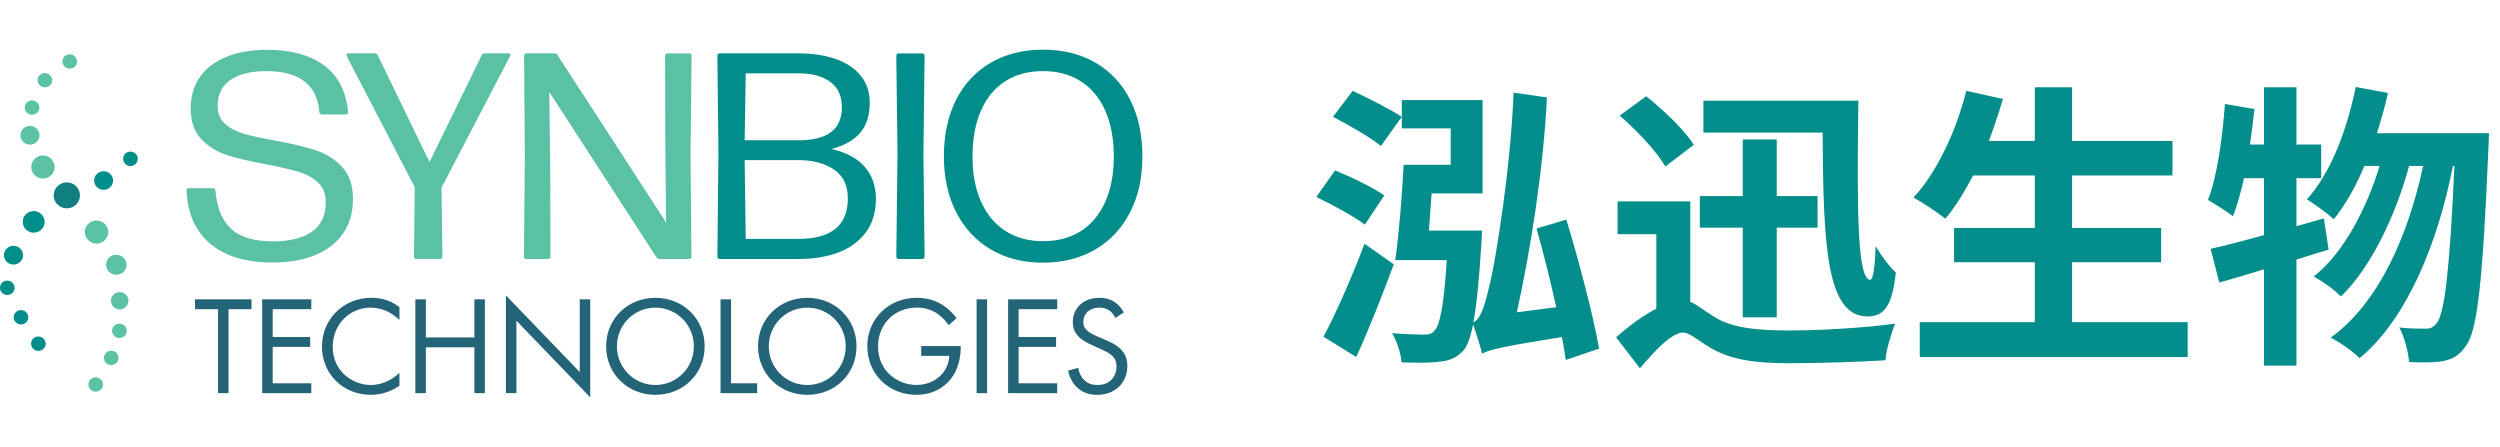 <svg width="302" height="54" viewBox="0 0 302 54" fill="none" xmlns="http://www.w3.org/2000/svg">
<g clip-path="url(#clip0_320_2372)">
<path d="M4.765 16.487C4.679 17.113 4.093 17.543 3.461 17.458C2.839 17.374 2.392 16.805 2.478 16.179C2.563 15.555 3.147 15.125 3.769 15.21C4.401 15.294 4.85 15.866 4.765 16.487Z" fill="#5CC2A5"/>
<path d="M6.588 20.373C6.485 21.126 5.768 21.66 4.993 21.556C4.225 21.451 3.681 20.748 3.787 19.995C3.892 19.227 4.604 18.686 5.374 18.79C6.149 18.895 6.696 19.603 6.59 20.373" fill="#5CC2A5"/>
<path d="M13.065 28.212C12.96 28.979 12.242 29.521 11.475 29.417C10.698 29.312 10.151 28.602 10.256 27.831C10.359 27.081 11.076 26.549 11.856 26.654C12.624 26.758 13.168 27.459 13.065 28.209" fill="#5CC2A5"/>
<path d="M9.645 23.823C9.527 24.675 8.727 25.271 7.859 25.154C6.994 25.038 6.375 24.25 6.492 23.398C6.61 22.541 7.42 21.927 8.285 22.044C9.153 22.16 9.762 22.965 9.645 23.823Z" fill="#117F7F"/>
<path d="M15.51 36.457C15.43 37.041 14.883 37.446 14.314 37.369C13.732 37.292 13.328 36.758 13.409 36.174C13.486 35.61 14.018 35.21 14.6 35.289C15.171 35.366 15.588 35.896 15.51 36.46" fill="#5CC2A5"/>
<path d="M15.274 32.15C15.184 32.813 14.57 33.276 13.888 33.184C13.213 33.092 12.732 32.481 12.822 31.82C12.912 31.156 13.541 30.689 14.219 30.781C14.901 30.873 15.367 31.487 15.274 32.15Z" fill="#5CC2A5"/>
<path d="M15.304 40.086C15.239 40.56 14.793 40.888 14.311 40.824C13.825 40.759 13.479 40.324 13.544 39.847C13.609 39.368 14.061 39.037 14.547 39.104C15.026 39.169 15.367 39.606 15.302 40.086" fill="#5CC2A5"/>
<path d="M4.747 13.117C4.682 13.594 4.23 13.919 3.751 13.855C3.265 13.788 2.934 13.358 2.999 12.881C3.064 12.404 3.501 12.068 3.987 12.136C4.466 12.2 4.812 12.64 4.747 13.117Z" fill="#5CC2A5"/>
<path d="M11.377 21.66C11.295 22.262 11.733 22.835 12.368 22.922C12.985 23.007 13.572 22.57 13.654 21.968C13.74 21.35 13.291 20.781 12.674 20.696C12.039 20.612 11.463 21.041 11.377 21.66Z" fill="#008E8B"/>
<path d="M0.487 30.671C0.401 31.299 0.848 31.866 1.47 31.95C2.101 32.035 2.686 31.61 2.774 30.979C2.859 30.355 2.41 29.788 1.778 29.704C1.156 29.619 0.572 30.047 0.487 30.671Z" fill="#008E8B"/>
<path d="M2.758 26.62C2.661 27.33 3.16 27.996 3.892 28.096C4.617 28.192 5.289 27.686 5.386 26.975C5.482 26.274 4.97 25.603 4.245 25.506C3.516 25.407 2.854 25.919 2.756 26.62" fill="#008E8B"/>
<path d="M0.008 34.648C-0.058 35.127 0.273 35.557 0.76 35.624C1.239 35.688 1.69 35.365 1.755 34.883C1.821 34.409 1.475 33.972 0.996 33.904C0.509 33.84 0.073 34.17 0.008 34.648Z" fill="#008E8B"/>
<path d="M14.886 19.061C14.82 19.538 15.156 19.993 15.635 20.057C16.119 20.122 16.571 19.774 16.636 19.297C16.701 18.818 16.358 18.388 15.874 18.321C15.395 18.256 14.951 18.581 14.886 19.061Z" fill="#008E8B"/>
<path d="M7.553 7.305C7.488 7.785 7.819 8.214 8.305 8.282C8.784 8.346 9.236 8.023 9.301 7.541C9.366 7.067 9.02 6.629 8.541 6.565C8.055 6.5 7.618 6.831 7.553 7.308" fill="#5CC2A5"/>
<path d="M3.761 41.401C3.696 41.881 4.027 42.311 4.514 42.378C4.993 42.442 5.444 42.119 5.509 41.637C5.575 41.163 5.228 40.725 4.75 40.658C4.263 40.594 3.827 40.924 3.761 41.401Z" fill="#008E8B"/>
<path d="M12.563 43.113C12.498 43.592 12.829 44.022 13.316 44.087C13.795 44.151 14.246 43.828 14.311 43.346C14.377 42.872 14.03 42.432 13.552 42.367C13.065 42.303 12.629 42.633 12.563 43.11" fill="#5CC2A5"/>
<path d="M4.549 9.571C4.484 10.05 4.815 10.48 5.301 10.547C5.78 10.612 6.232 10.289 6.297 9.807C6.362 9.332 6.016 8.895 5.537 8.83C5.05 8.766 4.614 9.096 4.549 9.573" fill="#5CC2A5"/>
<path d="M10.69 46.327C10.625 46.807 10.956 47.236 11.443 47.301C11.921 47.366 12.373 47.043 12.438 46.563C12.503 46.089 12.157 45.649 11.678 45.584C11.192 45.52 10.755 45.85 10.69 46.327Z" fill="#5CC2A5"/>
<path d="M1.665 38.211C1.6 38.69 1.931 39.12 2.417 39.184C2.896 39.249 3.348 38.926 3.413 38.444C3.478 37.969 3.132 37.53 2.653 37.465C2.167 37.401 1.73 37.731 1.665 38.208" fill="#018E8B"/>
<path d="M27.449 30.707C25.927 30.039 24.748 29.06 23.913 27.77C23.078 26.481 22.617 24.908 22.534 23.05V23.015C22.534 22.826 22.629 22.732 22.82 22.732H25.704C25.799 22.732 25.874 22.759 25.927 22.811C25.98 22.863 26.015 22.933 26.025 23.015C26.18 25.037 26.797 26.565 27.878 27.602C28.959 28.638 30.669 29.154 33.008 29.154C34.98 29.154 36.527 28.769 37.655 28.002C38.784 27.234 39.348 26.039 39.348 24.419C39.348 23.412 39.029 22.617 38.39 22.033C37.751 21.447 36.961 21.017 36.018 20.739C35.075 20.461 33.773 20.163 32.113 19.842C30.155 19.487 28.572 19.111 27.369 18.716C26.163 18.321 25.139 17.675 24.297 16.783C23.454 15.892 23.035 14.657 23.035 13.084C23.035 11.605 23.412 10.336 24.164 9.277C24.916 8.219 25.985 7.411 27.369 6.855C28.753 6.296 30.37 6.018 32.221 6.018C35.135 6.018 37.437 6.641 39.132 7.888C40.827 9.136 41.8 11.009 42.051 13.504V13.576C42.051 13.742 41.956 13.824 41.765 13.824H38.899C38.709 13.824 38.601 13.725 38.575 13.524C38.312 10.236 36.171 8.592 32.146 8.592C30.33 8.592 28.901 8.944 27.858 9.648C26.812 10.351 26.29 11.402 26.29 12.798C26.29 13.71 26.594 14.433 27.203 14.972C27.813 15.511 28.572 15.909 29.485 16.17C30.398 16.431 31.649 16.701 33.237 16.985C35.253 17.352 36.888 17.74 38.134 18.148C39.38 18.555 40.444 19.228 41.322 20.163C42.199 21.097 42.638 22.391 42.638 24.049C42.638 25.706 42.229 27.107 41.412 28.252C40.594 29.4 39.456 30.262 38.001 30.844C36.544 31.423 34.849 31.713 32.916 31.713C30.792 31.713 28.966 31.378 27.444 30.712L27.449 30.707Z" fill="#5BC1A5"/>
<path d="M41.891 6.799L41.856 6.657C41.856 6.515 41.946 6.443 42.124 6.443H45.258C45.426 6.443 45.552 6.52 45.635 6.674L51.884 19.575L58.186 6.674C58.258 6.52 58.376 6.443 58.544 6.443H61.39C61.473 6.443 61.538 6.461 61.589 6.496C61.636 6.53 61.661 6.578 61.661 6.637C61.661 6.684 61.644 6.739 61.609 6.796L53.336 22.675L53.444 30.979C53.444 31.18 53.343 31.28 53.14 31.28H50.294C50.199 31.28 50.123 31.252 50.071 31.2C50.018 31.148 49.995 31.073 50.008 30.979L50.098 22.603L41.891 6.799Z" fill="#5BC1A5"/>
<path d="M63.577 31.284C63.387 31.284 63.291 31.185 63.291 30.983L63.399 18.652L63.309 6.746C63.309 6.545 63.404 6.445 63.595 6.445H66.98C67.158 6.445 67.278 6.51 67.339 6.642L80.464 26.869L80.374 18.086L80.338 6.748C80.338 6.547 80.439 6.448 80.642 6.448H83.237C83.44 6.448 83.543 6.55 83.543 6.748L83.418 18.655L83.526 30.986C83.526 31.187 83.425 31.287 83.222 31.287H79.676C79.508 31.287 79.383 31.222 79.3 31.09L66.353 11.111L66.461 19.84L66.496 30.983C66.496 31.078 66.469 31.152 66.416 31.204C66.363 31.257 66.288 31.284 66.193 31.284H63.577Z" fill="#5BC1A5"/>
<path d="M86.946 31.284C86.756 31.284 86.66 31.185 86.66 30.983L86.786 18.456L86.66 6.746C86.66 6.545 86.756 6.445 86.946 6.445H96.473C98.181 6.445 99.678 6.674 100.967 7.129C102.256 7.583 103.261 8.259 103.983 9.151C104.706 10.046 105.067 11.129 105.067 12.406C105.067 13.931 104.68 15.144 103.911 16.043C103.141 16.943 101.985 17.594 100.445 17.994C102.248 18.419 103.587 19.142 104.465 20.158C105.342 21.174 105.791 22.434 105.816 23.937C105.816 25.617 105.403 27.003 104.573 28.099C103.743 29.192 102.632 29.997 101.242 30.511C99.851 31.026 98.283 31.284 96.54 31.284H86.941H86.946ZM90.081 8.858L89.955 16.948H96.473C99.959 16.948 101.701 15.616 101.701 12.955C101.701 11.596 101.23 10.572 100.287 9.887C99.344 9.201 98.073 8.858 96.473 8.858H90.081ZM89.955 19.343L90.081 28.854H96.473C100.435 28.854 102.419 27.222 102.419 23.957C102.419 22.397 101.857 21.236 100.736 20.478C99.612 19.721 98.193 19.343 96.473 19.343H89.955Z" fill="#018E8B"/>
<path d="M108.577 31.284C108.374 31.284 108.274 31.184 108.274 30.983L108.417 18.617L108.274 6.748C108.274 6.547 108.374 6.447 108.577 6.447H111.388C111.592 6.447 111.692 6.549 111.692 6.748L111.549 18.617L111.692 30.983C111.692 31.184 111.592 31.284 111.388 31.284H108.577Z" fill="#018E8B"/>
<path d="M119.699 30.138C117.896 29.08 116.499 27.581 115.509 25.641C114.518 23.7 114.022 21.447 114.022 18.88C114.022 16.314 114.513 13.988 115.499 12.05C116.484 10.11 117.881 8.616 119.689 7.57C121.497 6.524 123.601 6 126.001 6C128.401 6 130.505 6.522 132.313 7.56C134.121 8.601 135.52 10.092 136.513 12.033C137.503 13.973 138 16.262 138 18.9C138 21.539 137.501 23.72 136.505 25.661C135.507 27.601 134.103 29.097 132.288 30.151C130.472 31.204 128.371 31.731 125.983 31.731C123.596 31.731 121.499 31.201 119.699 30.143V30.138ZM130.57 27.912C131.846 27.094 132.829 25.919 133.516 24.381C134.203 22.843 134.547 21.017 134.547 18.898C134.547 16.778 134.206 14.947 133.526 13.397C132.847 11.846 131.861 10.659 130.572 9.831C129.283 9.004 127.756 8.589 125.988 8.589C124.22 8.589 122.698 8.999 121.422 9.821C120.145 10.644 119.167 11.829 118.493 13.379C117.818 14.93 117.48 16.768 117.48 18.898C117.48 21.027 117.823 22.826 118.51 24.361C119.197 25.899 120.178 27.079 121.457 27.902C122.733 28.724 124.25 29.134 126.006 29.134C127.761 29.134 129.296 28.727 130.572 27.909L130.57 27.912Z" fill="#018E8B"/>
<path d="M27.607 37.348V47.491H26.338V37.348H23.56V36.158H30.383V37.348H27.605H27.607Z" fill="#246478"/>
<path d="M37.605 37.348H32.941V40.712H37.467V41.902H32.941V46.302H37.605V47.492H31.672V36.16H37.605V37.35V37.348Z" fill="#246478"/>
<path d="M48.253 38.658C47.892 38.301 47.345 37.878 46.761 37.605C46.161 37.332 45.457 37.163 44.789 37.163C42.149 37.163 40.193 39.27 40.193 41.886C40.193 44.962 42.713 46.507 44.805 46.507C45.577 46.507 46.332 46.286 46.931 45.981C47.583 45.658 48.044 45.233 48.253 45.029V46.592C46.984 47.491 45.665 47.695 44.807 47.695C41.412 47.695 38.892 45.146 38.892 41.869C38.892 38.591 41.447 35.973 44.875 35.973C45.559 35.973 46.881 36.057 48.253 37.093V38.656V38.658Z" fill="#246478"/>
<path d="M51.443 40.764H57.305V36.16H58.574V47.492H57.305V41.954H51.443V47.492H50.174V36.16H51.443V40.764Z" fill="#246478"/>
<path d="M61.114 47.49V35.684L70.032 44.944V36.161H71.301V48.002L62.383 38.742V47.49H61.114Z" fill="#246478"/>
<path d="M73.219 41.834C73.219 38.452 75.877 35.973 79.17 35.973C82.462 35.973 85.121 38.452 85.121 41.834C85.121 45.215 82.48 47.695 79.17 47.695C75.86 47.695 73.219 45.198 73.219 41.834ZM74.523 41.834C74.523 44.433 76.597 46.507 79.17 46.507C81.743 46.507 83.817 44.435 83.817 41.834C83.817 39.233 81.743 37.163 79.17 37.163C76.597 37.163 74.523 39.235 74.523 41.834Z" fill="#246478"/>
<path d="M88.31 36.16V46.302H91.465V47.492H87.041V36.16H88.31Z" fill="#246478"/>
<path d="M91.568 41.834C91.568 38.452 94.226 35.973 97.519 35.973C100.811 35.973 103.469 38.452 103.469 41.834C103.469 45.215 100.829 47.695 97.519 47.695C94.208 47.695 91.568 45.198 91.568 41.834ZM92.872 41.834C92.872 44.433 94.946 46.507 97.519 46.507C100.091 46.507 102.165 44.435 102.165 41.834C102.165 39.233 100.091 37.163 97.519 37.163C94.946 37.163 92.872 39.235 92.872 41.834Z" fill="#246478"/>
<path d="M111.286 41.802H116.053V42.072C116.053 43.33 115.674 44.689 114.954 45.658C114.611 46.117 113.324 47.695 110.701 47.695C107.306 47.695 104.768 45.131 104.768 41.834C104.768 38.537 107.324 35.973 110.734 35.973C111.83 35.973 113.116 36.243 114.232 37.093C114.746 37.483 115.225 37.993 115.551 38.435L114.608 39.285C114.282 38.825 113.906 38.417 113.528 38.112C112.978 37.67 112.121 37.16 110.749 37.16C107.988 37.16 106.067 39.215 106.067 41.849C106.067 44.94 108.555 46.505 110.714 46.505C112.241 46.505 113.56 45.74 114.212 44.602C114.418 44.244 114.641 43.702 114.676 42.987H111.281V41.797L111.286 41.802Z" fill="#246478"/>
<path d="M119.243 36.16V47.492H117.974V36.16H119.243Z" fill="#246478"/>
<path d="M127.713 37.348H123.049V40.712H127.576V41.902H123.049V46.302H127.713V47.492H121.78V36.16H127.713V37.35V37.348Z" fill="#246478"/>
<path d="M134.745 38.402C134.589 38.096 134.334 37.756 134.075 37.552C133.852 37.383 133.441 37.162 132.789 37.162C131.658 37.162 130.868 37.858 130.868 38.911C130.868 39.354 130.988 39.607 131.297 39.898C131.64 40.238 132.069 40.425 132.498 40.611L133.596 41.088C134.266 41.376 134.883 41.682 135.362 42.159C135.944 42.738 136.184 43.399 136.184 44.214C136.184 46.303 134.625 47.697 132.566 47.697C131.811 47.697 130.868 47.543 130.078 46.78C129.511 46.236 129.17 45.456 129.015 44.775L130.249 44.435C130.334 45.029 130.61 45.54 130.936 45.878C131.432 46.37 131.999 46.507 132.581 46.507C134.141 46.507 134.878 45.404 134.878 44.263C134.878 43.754 134.722 43.312 134.311 42.939C133.985 42.633 133.539 42.43 132.939 42.159L131.911 41.682C131.465 41.478 130.898 41.239 130.384 40.748C129.888 40.27 129.597 39.746 129.597 38.897C129.597 37.147 130.951 35.975 132.804 35.975C133.506 35.975 134.073 36.111 134.64 36.484C135.104 36.79 135.497 37.249 135.753 37.741L134.742 38.405L134.745 38.402Z" fill="#246478"/>
</g>
<path d="M164.84 29.444L168.368 31.928C167 35.636 165.416 39.668 163.832 43.124L159.872 40.676C161.348 37.94 163.292 33.512 164.84 29.444ZM167.216 23.612L164.876 27.14C163.616 26.168 160.952 24.728 159.008 23.792L161.276 20.588C163.148 21.344 165.884 22.64 167.216 23.612ZM161.024 14.108L163.4 10.976C165.272 11.84 167.936 13.208 169.34 14.108L166.82 17.636C165.596 16.628 162.896 15.08 161.024 14.108ZM193.172 42.116L189.14 43.484C189.032 42.656 188.888 41.756 188.672 40.712C181.328 41.9 179.96 42.224 179.024 42.728C178.916 42.08 178.34 40.316 177.944 39.2C177.62 40.856 177.224 41.828 176.792 42.332C175.928 43.268 175.064 43.592 173.804 43.7C172.832 43.844 171.068 43.844 169.304 43.772C169.232 42.728 168.764 41.216 168.152 40.244C169.772 40.388 171.284 40.424 172.004 40.424C172.616 40.424 172.94 40.352 173.264 39.956C173.948 39.308 174.416 36.896 174.776 31.424H168.548C168.98 28.364 169.376 23.648 169.556 19.904H175.244V15.512H169.34V12.092H179.096V23.36H172.94C172.832 24.908 172.724 26.42 172.616 27.86H179.024C179.024 27.86 178.988 28.976 178.952 29.48C178.664 33.908 178.376 36.932 177.98 38.948C178.916 38.516 179.42 36.752 180.068 33.872C180.716 31.064 182.48 20.372 182.84 11.192L186.872 11.768C186.44 20.408 184.928 30.056 183.236 37.724L187.988 37.112C187.304 33.944 186.44 30.524 185.612 27.608L189.212 26.528C190.76 31.604 192.488 38.192 193.172 42.116ZM205.772 12.164H224.492C224.312 25.304 224.348 33.8 225.932 33.8C226.292 33.8 226.508 31.964 226.58 29.732C227.228 30.848 228.236 32.216 229.028 32.936C228.596 36.536 227.84 38.228 225.608 38.228C220.604 38.228 220.244 29.588 220.172 16.016H205.772V12.164ZM210.524 38.336V27.5H205.34V23.684H210.524V16.844H214.628V23.684H219.56V27.5H214.628V38.336H210.524ZM204.62 17.492L201.164 20.12C200.156 18.32 197.708 15.728 195.656 13.964L198.86 11.624C200.948 13.28 203.468 15.692 204.62 17.492ZM204.188 24.332V36.464C205.016 36.788 205.844 37.544 207.248 38.372C209.48 39.704 212.576 39.92 216.32 39.92C219.884 39.92 225.464 39.596 228.92 39.092C228.488 40.244 227.804 42.368 227.768 43.52C225.104 43.7 219.704 43.88 216.212 43.88C211.928 43.88 209.084 43.448 206.672 42.044C205.232 41.216 204.116 40.172 203.324 40.172C201.992 40.172 200.012 42.224 198.104 44.492L195.224 40.748C196.808 39.344 198.464 38.12 200.084 37.292V28.292H195.404V24.332H204.188ZM250.304 38.912H264.272V43.124H231.908V38.912H245.804V31.676H236.048V27.536H245.804V21.2H238.352C237.308 23.18 236.192 25.016 235.004 26.42C234.14 25.736 232.232 24.44 231.152 23.864C233.96 20.84 236.3 15.872 237.524 10.976L241.952 11.948C241.448 13.676 240.872 15.368 240.26 17.024H245.804V10.544H250.304V17.024H262.436V21.2H250.304V27.536H261.068V31.676H250.304V38.912ZM280.724 26.384L281.3 30.164C280.004 30.524 278.744 30.956 277.412 31.352V44.168H273.488V32.54C271.544 33.116 269.744 33.692 268.088 34.124L267.044 30.056C268.844 29.66 271.04 29.084 273.488 28.4V21.524H271.076C270.68 23.288 270.248 24.836 269.744 26.132C269.096 25.592 267.512 24.62 266.72 24.152C267.836 21.308 268.448 16.808 268.772 12.56L272.336 13.172C272.192 14.612 272.012 16.016 271.796 17.456H273.488V10.544H277.412V17.456H280.4V21.524H277.412V27.32L280.724 26.384ZM287.132 16.088H300.668C300.668 16.088 300.632 17.528 300.596 18.032C299.912 34.088 299.264 39.956 297.896 41.756C297.068 42.98 296.276 43.376 295.088 43.628C294.08 43.808 292.568 43.808 291.02 43.736C290.912 42.512 290.48 40.748 289.832 39.56C291.164 39.704 292.352 39.704 293.036 39.704C293.576 39.704 293.936 39.56 294.368 39.02C295.268 37.868 295.916 32.972 296.492 20.048H296.312C294.548 29.12 290.84 38.48 285.044 43.268C284.216 42.44 282.74 41.396 281.552 40.784C287.312 36.644 290.912 28.472 292.712 20.048H291.02C289.436 25.916 286.412 32.36 282.776 35.816C281.984 34.988 280.616 34.016 279.5 33.404C283.064 30.596 285.872 25.268 287.456 20.048H285.62C284.576 22.532 283.316 24.764 281.912 26.492C281.228 25.808 279.536 24.62 278.672 24.08C281.516 20.948 283.496 15.8 284.576 10.508L288.464 11.228C288.104 12.884 287.636 14.504 287.132 16.088Z" fill="#048E8B"/>
<defs>
<clipPath id="clip0_320_2372">
<rect width="138" height="42" fill="white" transform="translate(0 6)"/>
</clipPath>
</defs>
</svg>
